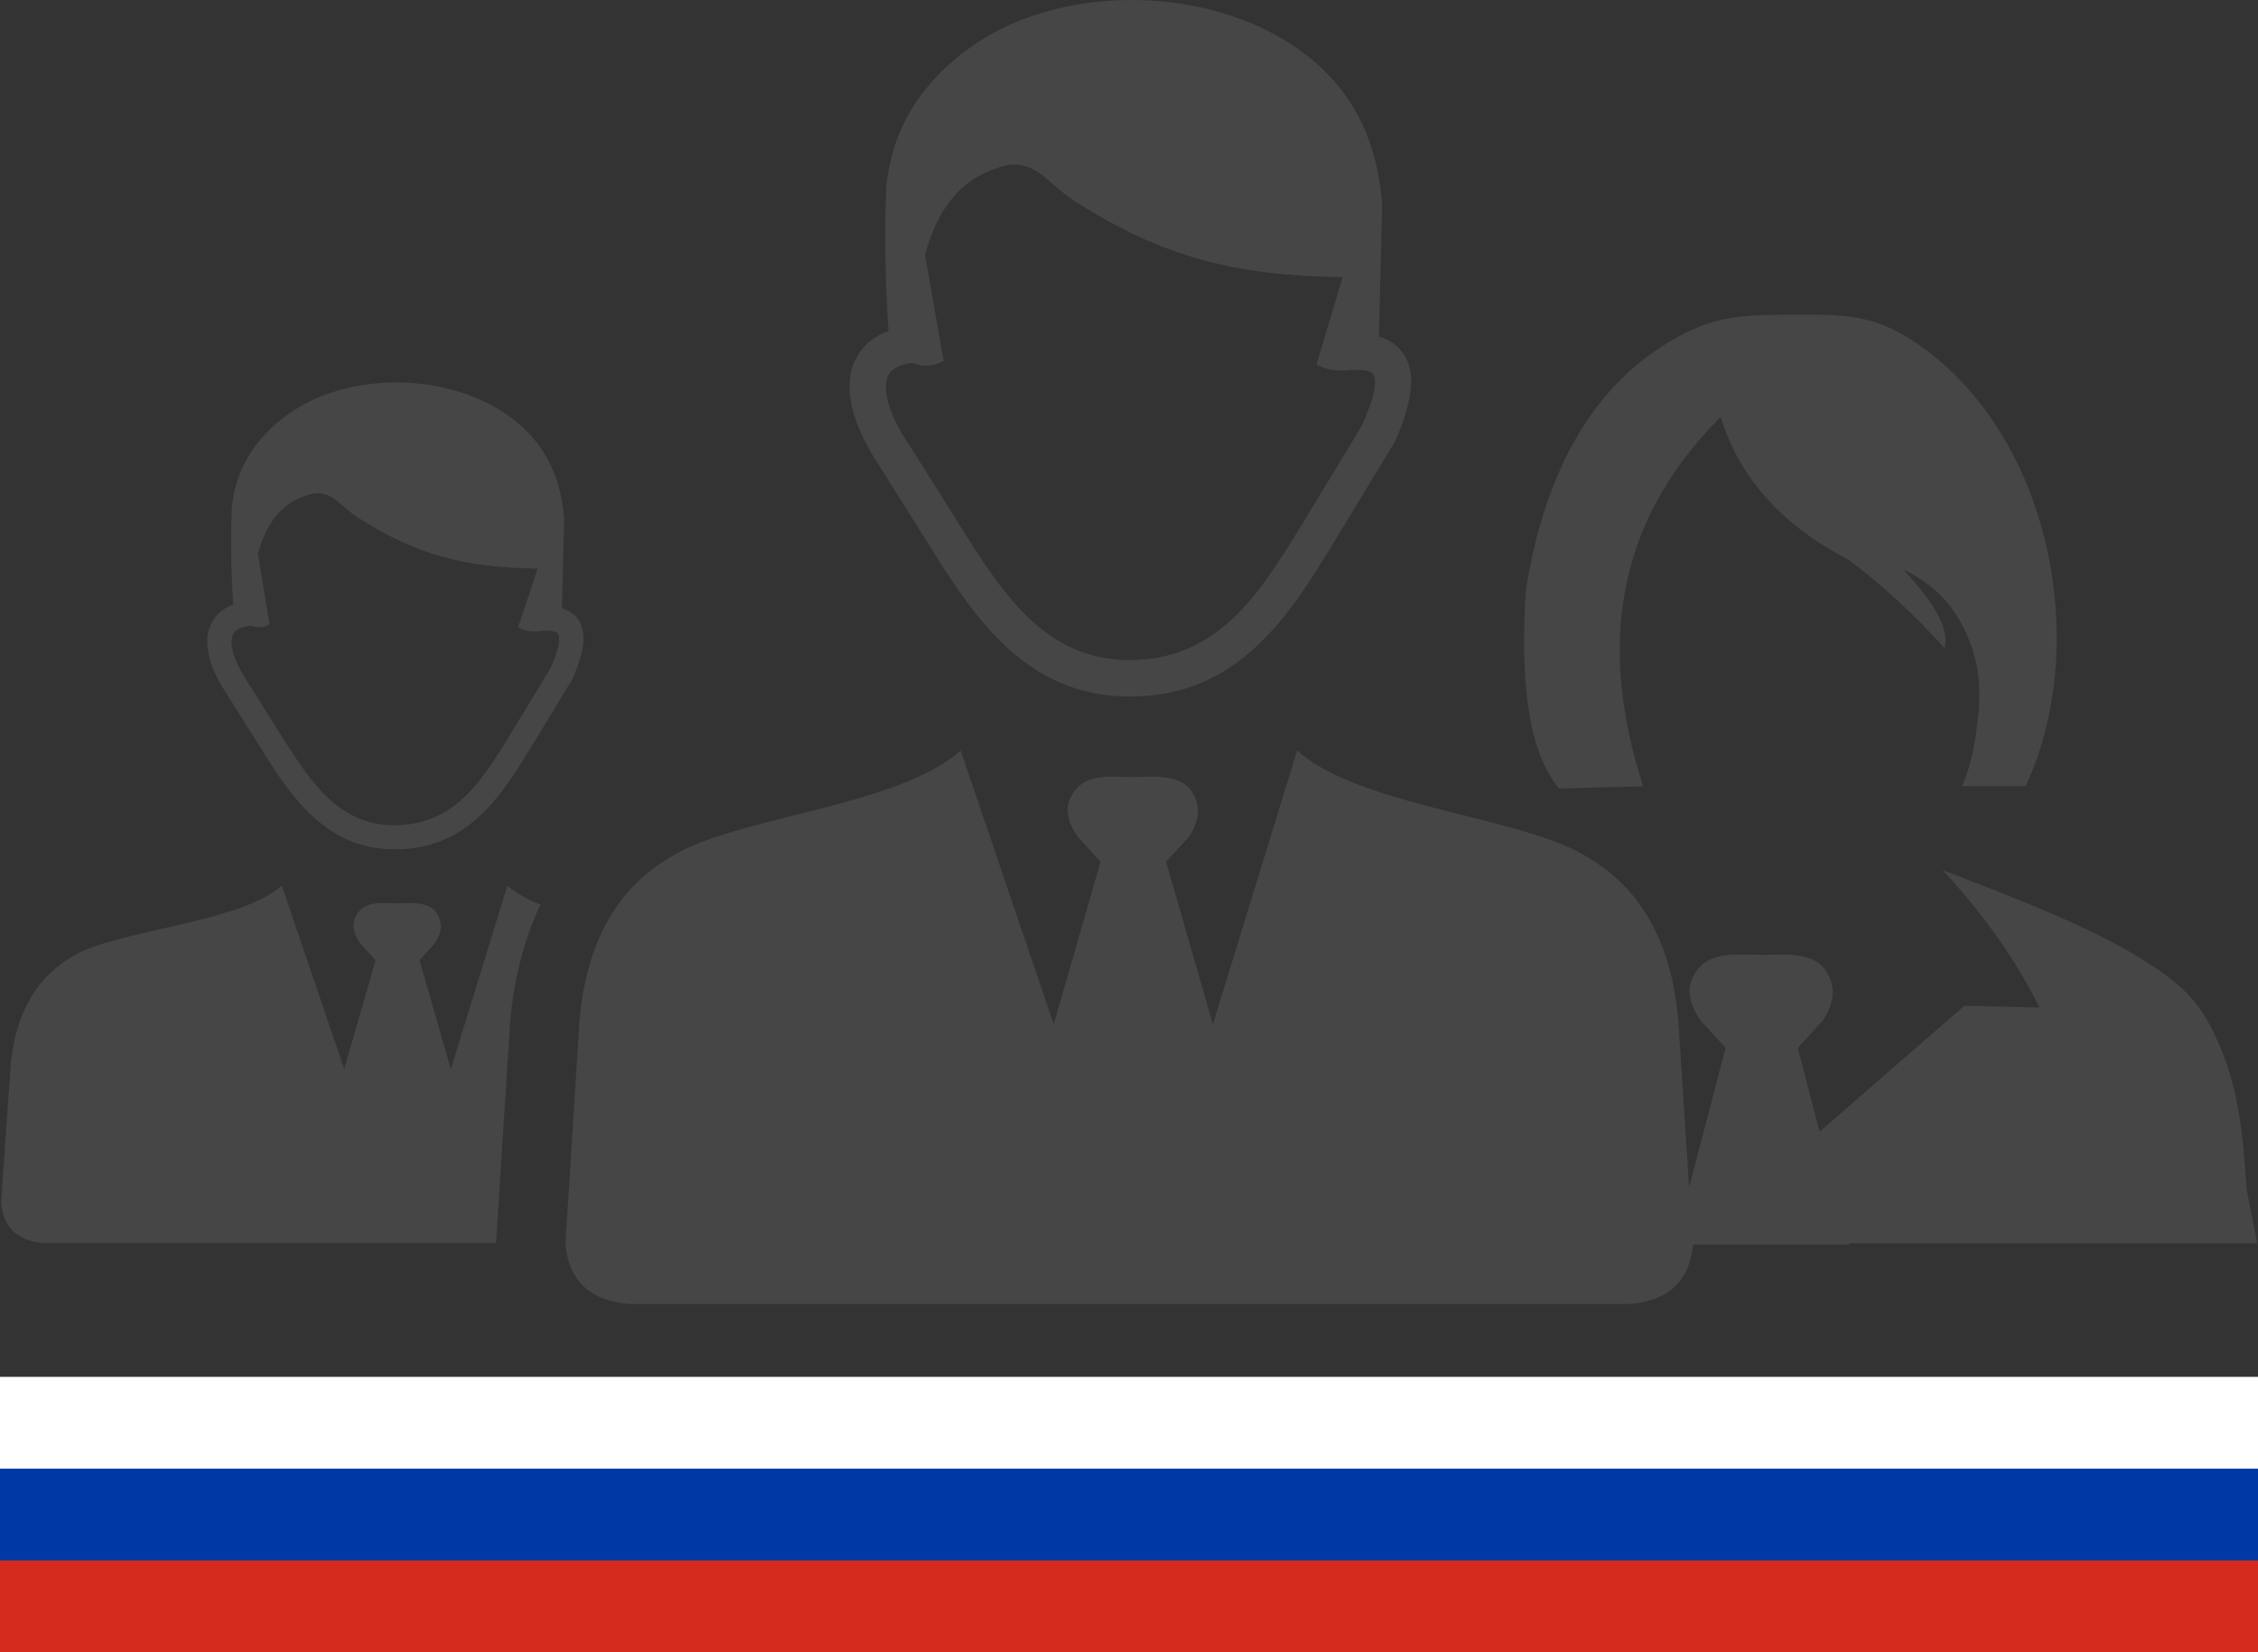 <?xml version="1.0" encoding="UTF-8"?><svg id="uuid-a3cf5a57-141b-41a3-bfcf-b6d8b35ed524" xmlns="http://www.w3.org/2000/svg" viewBox="0 0 123 90"><rect x="0" y="0" width="123" height="90" fill="#333333" stroke="none"/><path d="m92.01,64.673l1.99-7.59-1.37-1.5c-.62-.9-.75-1.69-.41-2.37.74-1.47,2.28-1.2,3.72-1.2,1.51,0,3.37-.29,3.84,1.6.16.63-.04,1.29-.48,1.97l-1.37,1.5,1.19,4.56,7.89-6.86,4.09.1c-1.41-2.83-3.2-5.23-5.28-7.49,3.92,1.52,7.93,3.02,10.9,4.88,1.89,1.18,2.86,2.08,3.63,3.51,1.62,3.05,1.8,5.78,2.04,9.08l.57,2.86h-22.24l.02.07h-8.51c-.19,1.95-1.31,3.08-3.5,3.24h-54.43c-2.2-.17-3.32-1.3-3.5-3.27l.76-12.04c.21-2.78.99-4.98,2.26-6.66.84-1.11,1.88-1.93,3.03-2.57,3.65-2.03,12.17-2.63,15.48-5.61l5.07,14.91,2.55-8.85-1.25-1.37c-.56-.82-.69-1.54-.37-2.16.68-1.34,2.08-1.09,3.39-1.09,1.37,0,3.06-.26,3.49,1.46.14.57-.04,1.17-.44,1.79l-1.25,1.37,2.55,8.85,4.59-14.91c3.31,2.98,11.84,3.58,15.48,5.61,1.15.64,2.2,1.46,3.03,2.57,1.27,1.68,2.05,3.87,2.26,6.66l.58,8.95h0ZM15.35,48.243l3.4,9.99,1.71-5.93-.84-.92c-.38-.55-.46-1.03-.25-1.45.45-.9,1.39-.73,2.27-.73.92,0,2.05-.17,2.34.98.1.38-.03.79-.29,1.2l-.84.92,1.71,5.93,3.08-9.99c.45.4,1.07.74,1.8,1.03-.25.53-.48,1.09-.68,1.67-.52,1.51-.86,3.19-1,5.06h.01c0,.04-.01.09-.01.13l-.74,11.58H2.41c-1.48-.11-2.23-.87-2.35-2.19l.51-7.34c.14-1.86.67-3.33,1.52-4.46.56-.74,1.26-1.29,2.03-1.72,2.44-1.36,9.01-1.76,11.23-3.76h0Zm-1.67-14.16c-.33.03-.58.1-.76.22-.1.07-.18.16-.23.26-.06.12-.08.28-.08.45.02.55.31,1.29.88,2.14l.01.02h0l1.9,3.02c.76,1.2,1.55,2.43,2.53,3.33.93.85,2.06,1.43,3.56,1.43,1.62,0,2.8-.6,3.77-1.5,1.01-.95,1.81-2.25,2.6-3.55l2.13-3.51c.43-.98.56-1.57.42-1.85-.09-.17-.44-.22-1.02-.17-.37.08-.76.01-1.17-.2l1.07-3.2c-3.91-.05-6.58-.73-9.75-2.75-1.04-.66-1.35-1.42-2.39-1.35-.79.15-1.45.5-1.97,1.07-.5.54-.88,1.28-1.13,2.23l.63,3.83c-.32.2-.66.22-1,.08h0Zm16.93-.95c.46.14.8.4,1,.81.32.65.2,1.62-.41,3h0c-.01.03-.02.05-.04.08l-2.16,3.56c-.84,1.38-1.69,2.76-2.83,3.83-1.19,1.12-2.66,1.86-4.67,1.85-1.88,0-3.29-.72-4.45-1.78-1.11-1.02-1.96-2.32-2.76-3.6l-1.9-3.02c-.71-1.06-1.07-2.02-1.1-2.82-.01-.39.05-.74.2-1.04.15-.33.38-.6.7-.81.15-.1.33-.19.52-.26-.12-1.62-.16-3.62-.08-5.3.04-.41.12-.82.23-1.23.49-1.73,1.7-3.13,3.21-4.09.53-.34,1.11-.62,1.73-.84,3.65-1.32,8.48-.6,11.07,2.2,1.05,1.14,1.72,2.65,1.86,4.65l-.12,4.81h0Zm19.1-13.37c-.42.05-.75.16-.99.32-.15.1-.27.24-.34.39-.08.18-.12.41-.12.67.02.83.46,1.92,1.32,3.18l.02.02h0l2.83,4.51c1.13,1.8,2.31,3.63,3.77,4.96,1.39,1.27,3.08,2.13,5.3,2.14,2.42.01,4.18-.89,5.62-2.23,1.51-1.41,2.71-3.36,3.89-5.3l3.18-5.24c.64-1.46.84-2.34.63-2.76-.13-.27-.69-.33-1.63-.24-.07.01-.14.01-.21,0-.39,0-.81-.1-1.27-.31l1.43-4.78c-5.84-.07-9.83-1.09-14.55-4.11-1.55-.99-2.02-2.12-3.57-2.01-1.17.23-2.16.75-2.94,1.59-.75.81-1.32,1.91-1.69,3.32l1.01,5.78c-.6.31-1.16.33-1.69.1h0Zm25.4-1.43c.69.2,1.19.6,1.5,1.21.48.98.3,2.42-.61,4.48h0c-.02.04-.04.08-.06.11l-3.23,5.32c-1.25,2.06-2.52,4.13-4.23,5.72-1.78,1.67-3.97,2.78-6.97,2.77-2.8-.01-4.91-1.08-6.64-2.66-1.66-1.52-2.92-3.46-4.12-5.37l-2.83-4.51c-1.05-1.57-1.6-3.02-1.64-4.21-.02-.58.08-1.1.3-1.56.23-.49.57-.9,1.04-1.21.23-.16.49-.29.78-.39-.17-2.41-.23-5.39-.12-7.9.06-.61.18-1.22.35-1.83.72-2.59,2.54-4.67,4.79-6.1.79-.5,1.66-.92,2.58-1.25,5.44-1.97,12.66-.89,16.52,3.29,1.57,1.7,2.56,3.96,2.77,6.94l-.18,7.15h0Zm9.83,24.62l2.5-.07,2.07-.05c-2.42-7.45-1.61-14.3,4.22-20.12.99,3.2,3.2,5.83,6.97,7.78,1.8,1.34,3.55,2.96,5.23,4.81.3-1.23-.84-2.73-2.23-4.27,1.28.63,2.46,1.52,3.29,3.22.97,1.98.95,3.64.64,5.79-.15,1-.39,1.93-.74,2.78h3.45c3.64-7.79,1.33-19.34-6.11-24.24-2.28-1.5-3.92-1.45-6.6-1.44-3.07,0-4.63.1-7.26,1.83-3.87,2.56-6.25,6.99-7.25,13.14-.19,3.07-.32,8.37,1.82,10.84h0Z" fill="#464646" fill-rule="evenodd"/><rect y="75" width="123" height="5" fill="#fff"/><rect y="80" width="123" height="6" fill="#0039a6"/><rect y="85" width="123" height="5" fill="#d52b1e"/><line y1="75" x2="123" y2="75"/></svg>